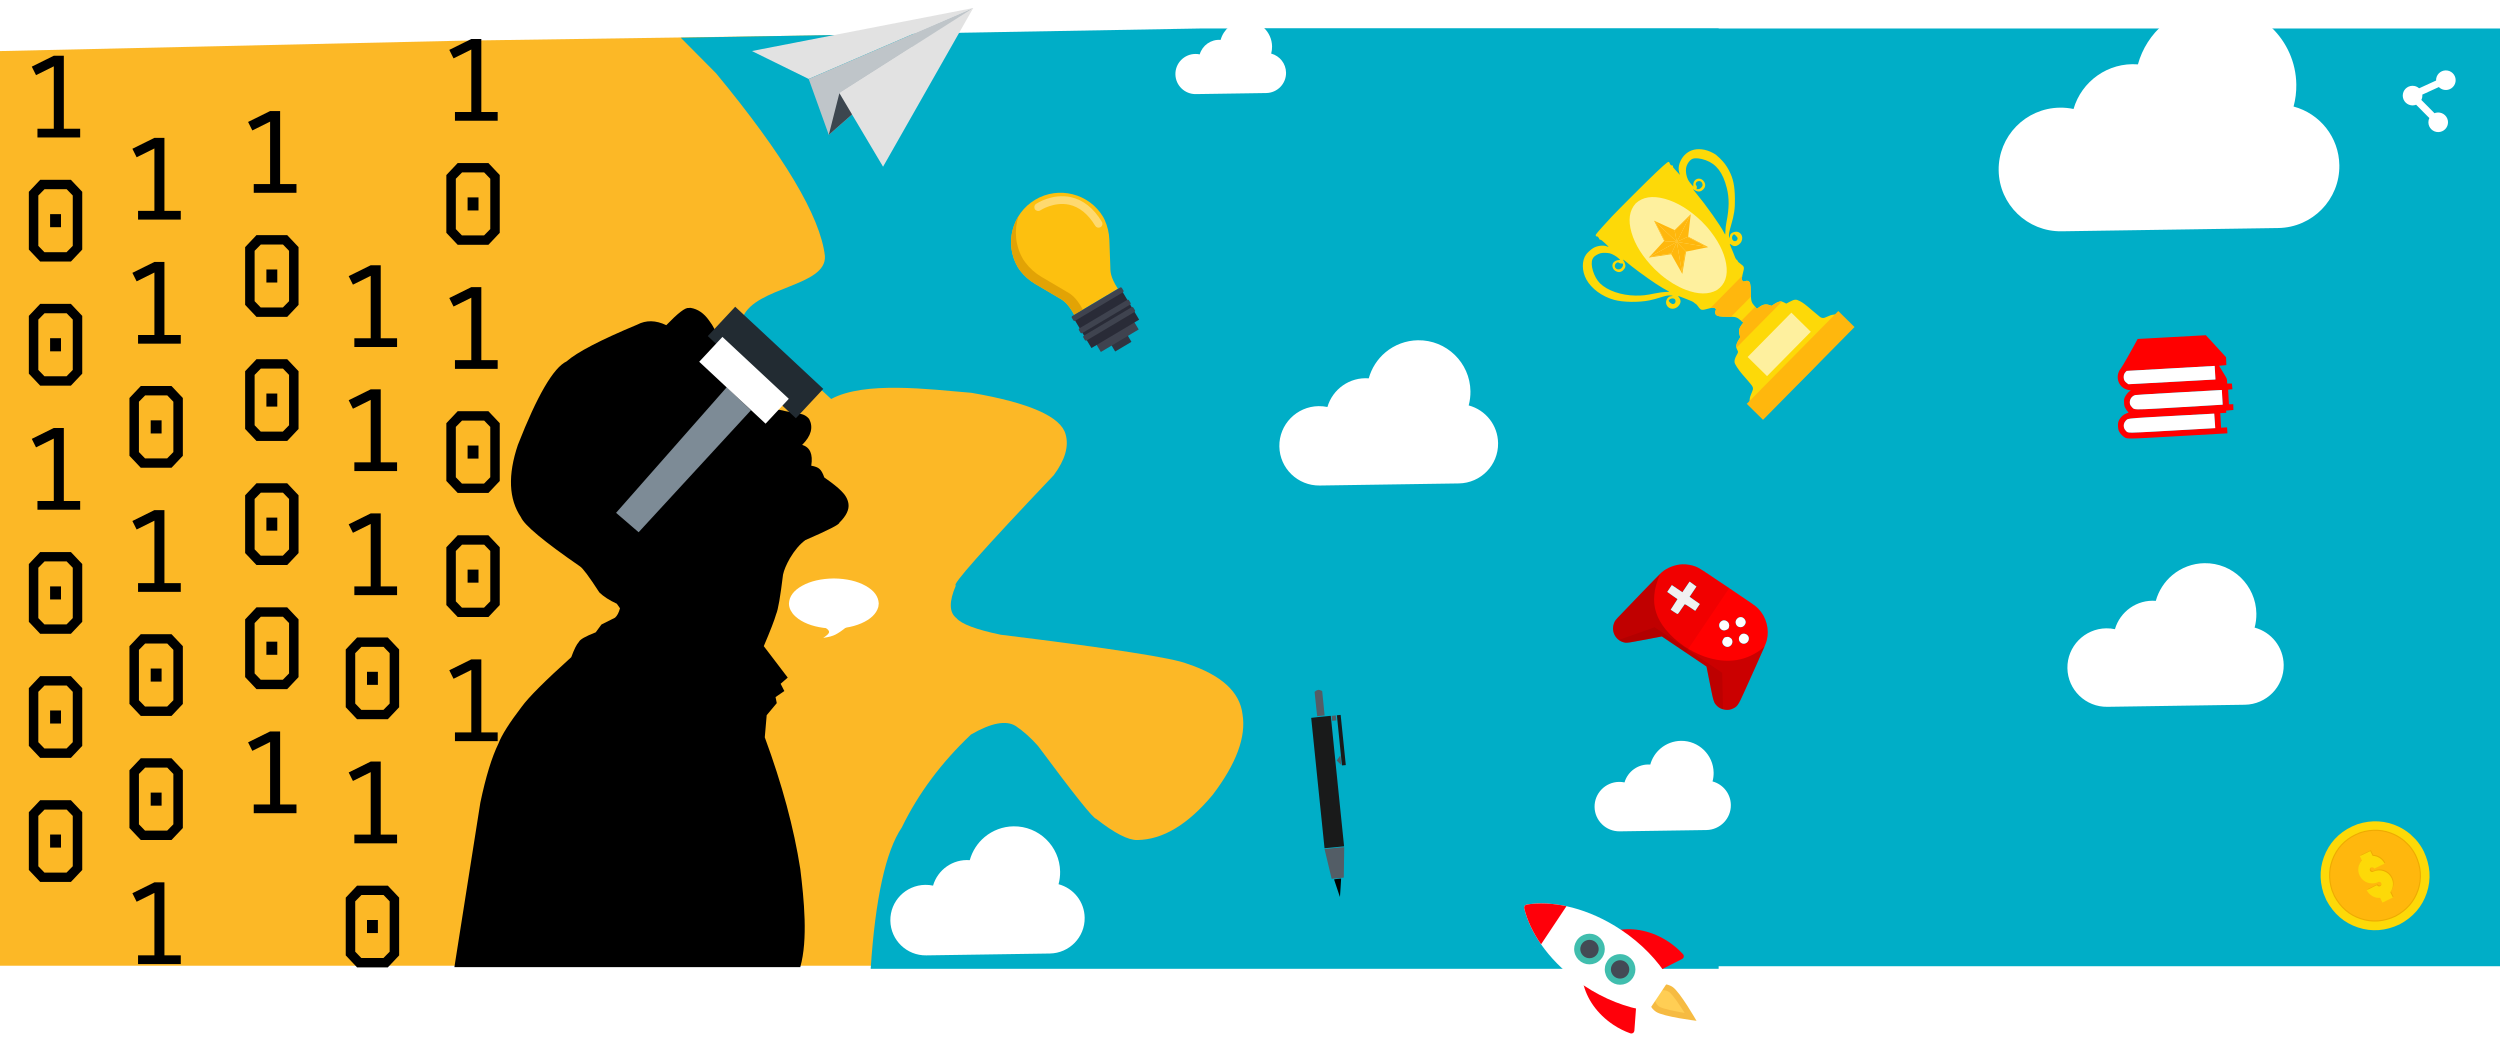 <svg width="1491" height="621" viewBox="0 0 1491 621" fill="none" xmlns="http://www.w3.org/2000/svg">
<path d="M275.879 24.248L0 30.462V575.95L755.524 575.951L755.389 17.15L275.879 24.248Z" fill="#FCB826"/>
<path d="M406 22.493L427.062 43.709C467.604 92.763 489.243 129.08 491.977 152.658C493.146 170.9 450.721 170.853 443.064 189.067L495.706 237.956C515.732 227.184 553.793 232.154 579.36 234.271C613.972 240.228 632.692 248.475 635.522 259.01C637.572 266.151 635.229 274.266 628.493 283.355C586.543 327.504 567.074 349.442 570.085 349.168C565.921 358.798 566.04 365.301 570.444 368.675C573.417 372.198 582.197 375.488 596.784 378.545C662.79 386.689 699.909 392.473 708.14 395.896C728.444 402.632 739.407 412.641 741.028 425.925C743.291 439.395 737.379 455.414 723.292 473.982C708.495 491.779 693.506 500.783 678.324 500.995C672.909 501.144 664.735 496.938 653.801 488.376C652.049 488.226 640.48 473.736 619.092 444.908C614.971 440.21 610.568 436.26 605.885 433.059C600.134 429.391 591.206 431.062 579.099 438.071C561.424 454.783 547.664 473.267 537.821 493.523C528.236 507.718 522.051 535.806 519.268 577.787L1025 577.787V16.995H715.5L406 22.493Z" fill="#00AEC7"/>
<path d="M754 16.995H1491V576.258H754V16.995Z" fill="#00AEC7"/>
<path d="M411.791 183.599L410.737 183.681C408.757 183.316 404.303 186.735 397.375 193.937C391.113 190.931 385.343 190.821 380.064 193.609C358.171 202.736 344.12 210.045 337.91 215.536C330.097 219.248 320.418 235.838 308.875 265.306C302.796 283.306 303.408 297.703 310.711 308.495C312.654 313.166 324.361 322.916 345.834 337.744C347.477 338.698 351.343 343.883 357.431 353.299C359.884 355.725 363.366 357.983 367.874 360.071L369.763 362.777C369.071 365.4 368.085 367.27 366.807 368.386L358.712 372.454L355.287 377.117C349.213 379.485 345.87 381.387 345.259 382.824C343.911 384.247 342.393 387.287 340.703 391.941C325.084 406.017 315.241 415.86 311.174 421.47C303.833 431.07 299.204 438.391 297.287 443.432C293.304 451.563 289.697 463.333 286.467 478.742L271 576.787H477.285C481.927 560.301 479.523 536.552 477.285 518.232C473.496 493.898 466.44 467.734 456.116 439.74L457.254 426.534L463.266 419.341L462.536 415.736L467.785 412.138L465.57 407.8L469.795 404.111L455.517 385.365C459.463 376.102 461.932 369.708 462.924 366.182C464.029 363.76 465.388 355.937 467 342.712C467.569 340.027 468.938 336.765 471.107 332.928C473.945 328.145 477.015 324.539 480.318 322.11C494.001 316.181 500.75 312.732 500.565 311.764C504.716 307.695 506.534 303.926 506.018 300.456C505.632 297.725 504.196 295.166 501.71 292.78C499.734 290.743 496.369 288.073 491.616 284.771C490.724 282.189 489.749 280.475 488.692 279.628C487.799 278.785 486.18 278.156 483.835 277.739C484.928 270.883 483.118 266.745 478.403 265.326C483.801 259.989 485.185 254.827 482.555 249.841C481.338 248.408 479.902 247.466 478.249 247.013C463.744 244.638 455.768 242.333 454.322 240.098C453.174 239.016 452.381 237.899 451.941 236.747C451.471 232.451 450.711 230.039 449.659 229.51L427.906 211.157C429.622 204.468 427.962 197.817 422.926 191.204C419.873 186.818 416.162 184.283 411.791 183.599Z" fill="black"/>
<path d="M422.125 200.445L438.47 182.933L491.007 231.928L474.663 249.441L422.125 200.445Z" fill="#222B32"/>
<path d="M447.842 244.702L440.651 237.8L433.459 230.898C411.447 255.883 389.436 280.867 367.424 305.852C371.907 309.712 376.389 313.572 380.872 317.432L447.842 244.702Z" fill="#7D8B96"/>
<path d="M417 215.764L423.924 208.345L430.848 200.927C444.046 213.234 457.243 225.542 470.441 237.85C465.825 242.796 461.209 247.742 456.594 252.688C443.396 240.38 430.198 228.072 417 215.764Z" fill="white"/>
<path d="M661.143 203.011L665.995 200.122L670.848 197.233C672.164 199.443 673.481 201.653 674.797 203.863C671.562 205.788 668.327 207.714 665.092 209.64C663.775 207.431 662.459 205.221 661.143 203.011Z" fill="#313440"/>
<path d="M651.801 201.95L663.081 195.235L674.361 188.52C675.944 191.178 677.528 193.835 679.111 196.493C671.591 200.97 664.071 205.446 656.551 209.923C654.968 207.265 653.384 204.608 651.801 201.95Z" fill="#3F434F"/>
<path d="M640.109 189.411L654.334 180.943L668.559 172.475C672.167 178.531 675.775 184.588 679.383 190.644C669.9 196.289 660.416 201.935 650.933 207.58C647.325 201.524 643.717 195.467 640.109 189.411Z" fill="#292B37"/>
<path d="M617.404 119.107C603.438 127.42 598.809 145.572 607.16 159.592C607.462 160.099 607.895 160.69 608.328 161.281C610.778 164.51 613.86 167.241 617.343 169.289C621.106 171.534 626.76 174.917 631.313 177.54C633.412 178.756 636.517 180.1 640.661 187.735L653.672 179.991L666.712 172.227C661.954 164.918 662.269 161.578 662.199 159.155C662.062 153.903 661.798 147.352 661.616 142.975C661.457 138.908 660.523 134.898 658.85 131.206C658.536 130.545 658.223 129.883 657.921 129.376C649.569 115.356 631.369 110.794 617.404 119.107Z" fill="#FDC00F"/>
<path d="M645.84 184.692L640.678 187.765C636.516 180.1 633.429 178.786 631.33 177.57C626.776 174.947 621.141 171.594 617.378 169.349C613.876 167.271 610.794 164.54 608.345 161.31C607.912 160.719 607.479 160.128 607.177 159.621C601.331 149.807 601.847 137.984 607.44 128.916C604.72 137.243 605.445 146.671 610.279 154.785C610.598 155.322 611.049 155.943 611.547 156.575C614.121 160.014 617.417 162.901 621.115 165.104C625.121 167.487 631.131 171.062 635.947 173.852C638.129 175.139 641.459 176.592 645.84 184.692Z" fill="#E2A305"/>
<path d="M670.008 173.215C670.239 173.603 670.118 174.078 669.73 174.309L641.202 191.292C640.814 191.523 640.338 191.402 640.107 191.014L639.236 189.553C639.005 189.165 639.126 188.689 639.514 188.458L668.012 171.494C668.4 171.262 668.876 171.383 669.107 171.771L669.978 173.233L670.008 173.215Z" fill="#3F434F"/>
<path d="M674.254 180.576C674.485 180.964 674.364 181.44 673.976 181.67L645.448 198.653C645.06 198.884 644.584 198.763 644.353 198.376L643.482 196.914C643.251 196.526 643.372 196.05 643.76 195.819L672.258 178.855C672.646 178.623 673.122 178.744 673.353 179.132L674.224 180.594L674.254 180.576Z" fill="#3F434F"/>
<path d="M676.871 184.961C677.102 185.349 676.981 185.825 676.593 186.056L648.065 203.039C647.677 203.269 647.201 203.148 646.97 202.761L646.099 201.299C645.868 200.911 645.989 200.436 646.377 200.205L674.876 183.24C675.263 183.009 675.74 183.13 675.971 183.517L676.841 184.979L676.871 184.961Z" fill="#3F434F"/>
<path d="M638.694 117.588C627.629 115.164 618.257 121.349 617.887 121.609C616.819 122.327 616.552 123.778 617.251 124.817C617.968 125.885 619.421 126.152 620.46 125.453C620.549 125.399 628.554 120.109 637.702 122.098C643.75 123.428 648.936 127.655 653.207 134.689C653.793 135.673 654.989 136.053 656.033 135.633C656.17 135.592 656.289 135.521 656.379 135.468C657.483 134.81 657.815 133.4 657.158 132.297C652.211 124.129 645.992 119.184 638.694 117.588Z" fill="#FED96F"/>
<path d="M1387.46 536.895L1385.75 532.824C1383.01 524.26 1383.49 516.068 1387.19 508.248C1390.93 500.409 1397.19 494.848 1405.96 491.564C1414.52 488.828 1422.72 489.31 1430.54 493.008C1433.06 494.21 1435.39 495.724 1437.55 497.55L1440.59 500.505C1442.52 502.625 1444.16 505.022 1445.51 507.697C1449.44 516.021 1450.05 524.285 1447.34 532.49C1444.62 540.694 1439.21 546.968 1431.09 551.311C1422.76 555.239 1414.5 555.847 1406.29 553.135C1398.08 550.423 1391.81 545.01 1387.46 536.895Z" fill="#FDD908"/>
<path d="M1391.97 534.536L1390.52 531.103C1388.21 523.879 1388.62 516.969 1391.74 510.372C1394.9 503.761 1400.18 499.07 1407.57 496.301C1414.8 493.993 1421.71 494.399 1428.31 497.518C1430.43 498.533 1432.4 499.81 1434.22 501.349L1436.79 503.841C1438.41 505.63 1439.79 507.652 1440.94 509.908C1444.25 516.93 1444.76 523.9 1442.48 530.821C1440.19 537.741 1435.62 543.033 1428.77 546.697C1421.75 550.01 1414.77 550.523 1407.85 548.235C1400.93 545.947 1395.64 541.381 1391.97 534.536Z" fill="#EEAA01"/>
<path d="M1392.56 534.226L1391.15 530.876C1388.9 523.829 1389.3 517.088 1392.34 510.653C1395.42 504.203 1400.57 499.627 1407.78 496.924C1414.83 494.673 1421.57 495.069 1428.01 498.113C1430.08 499.102 1432 500.348 1433.78 501.85L1436.29 504.282C1437.87 506.026 1439.22 507.998 1440.33 510.199C1443.57 517.049 1444.07 523.85 1441.83 530.601C1439.6 537.352 1435.15 542.515 1428.46 546.089C1421.61 549.321 1414.81 549.821 1408.06 547.59C1401.3 545.358 1396.14 540.903 1392.56 534.226Z" fill="#FFB70D"/>
<path d="M1407.79 510.047L1409 512.524C1407.89 513.763 1407.21 515.208 1406.94 516.86C1406.68 518.512 1406.93 520.127 1407.7 521.704C1408.19 522.715 1408.86 523.58 1409.69 524.3C1410.52 524.996 1411.43 525.514 1412.42 525.856C1413.41 526.198 1414.45 526.344 1415.56 526.295C1416.64 526.258 1417.68 525.993 1418.69 525.502L1418.92 525.394C1419.24 525.299 1419.55 525.315 1419.85 525.441C1420.16 525.567 1420.39 525.79 1420.55 526.11C1420.71 526.456 1420.73 526.811 1420.61 527.178C1420.48 527.544 1420.25 527.811 1419.9 527.979C1419.55 528.147 1419.2 528.167 1418.83 528.041C1418.47 527.914 1418.2 527.678 1418.03 527.333L1411.89 530.319C1412.27 531.107 1412.76 531.799 1413.36 532.394C1413.92 532.976 1414.55 533.474 1415.27 533.886C1415.96 534.286 1416.69 534.582 1417.49 534.774C1418.27 534.942 1419.07 534.994 1419.9 534.929L1421.26 537.739L1427.48 534.718L1425.95 531.575C1426.82 530.359 1427.33 528.998 1427.48 527.492C1427.65 526.01 1427.38 524.555 1426.69 523.125C1426.19 522.114 1425.53 521.249 1424.69 520.529C1423.86 519.833 1422.96 519.315 1421.97 518.973C1420.98 518.631 1419.93 518.485 1418.83 518.534C1417.75 518.571 1416.7 518.836 1415.69 519.328L1415.47 519.435C1415.15 519.53 1414.83 519.502 1414.51 519.352C1414.21 519.225 1413.98 519.014 1413.84 518.719C1413.67 518.374 1413.64 518.006 1413.76 517.615C1413.89 517.248 1414.12 516.981 1414.47 516.813C1414.81 516.645 1415.17 516.637 1415.55 516.788C1415.92 516.915 1416.19 517.151 1416.35 517.496L1422.49 514.51C1421.8 513.081 1420.81 511.961 1419.53 511.15C1418.25 510.339 1416.87 509.901 1415.37 509.836L1414 507.026L1407.79 510.047Z" fill="#EEAA01"/>
<path d="M1407.42 510.611L1408.62 513.088C1407.52 514.326 1406.83 515.771 1406.57 517.423C1406.31 519.075 1406.56 520.69 1407.33 522.267C1407.82 523.278 1408.48 524.143 1409.32 524.864C1410.15 525.559 1411.06 526.078 1412.05 526.42C1413.04 526.761 1414.08 526.908 1415.19 526.858C1416.27 526.821 1417.31 526.557 1418.32 526.065L1418.55 525.957C1418.87 525.863 1419.18 525.878 1419.48 526.004C1419.79 526.13 1420.02 526.353 1420.17 526.674C1420.34 527.019 1420.36 527.375 1420.24 527.741C1420.11 528.107 1419.87 528.375 1419.53 528.542C1419.18 528.71 1418.83 528.731 1418.46 528.604C1418.09 528.478 1417.83 528.242 1417.66 527.897L1411.52 530.882C1411.9 531.671 1412.39 532.363 1412.99 532.957C1413.54 533.54 1414.18 534.037 1414.9 534.449C1415.58 534.849 1416.32 535.145 1417.12 535.338C1417.9 535.506 1418.7 535.557 1419.53 535.493L1420.89 538.303L1427.11 535.282L1425.58 532.139C1426.45 530.922 1426.96 529.561 1427.11 528.055C1427.28 526.573 1427.01 525.118 1426.31 523.688C1425.82 522.678 1425.16 521.813 1424.32 521.092C1423.49 520.397 1422.58 519.878 1421.6 519.537C1420.61 519.195 1419.56 519.048 1418.45 519.097C1417.38 519.135 1416.33 519.399 1415.32 519.891L1415.1 519.999C1414.78 520.093 1414.46 520.065 1414.14 519.915C1413.84 519.789 1413.61 519.578 1413.47 519.282C1413.3 518.937 1413.27 518.569 1413.39 518.178C1413.51 517.811 1413.75 517.544 1414.1 517.376C1414.44 517.209 1414.8 517.2 1415.18 517.352C1415.55 517.478 1415.81 517.714 1415.98 518.059L1422.12 515.074C1421.43 513.644 1420.44 512.524 1419.16 511.713C1417.88 510.902 1416.49 510.464 1415 510.399L1413.63 507.589L1407.42 510.611Z" fill="#FDD908"/>
<path d="M961.465 128.968C957.495 133.156 952.027 139.323 951.755 139.926C951.515 140.464 952.009 141.306 952.347 140.962C952.573 140.733 953.638 141.814 953.789 142.447C953.873 142.853 954.004 142.949 954.459 142.979C954.931 142.992 955.471 143.427 957.255 145.088C958.466 146.217 959.432 147.202 959.384 147.251C959.335 147.3 958.814 147.141 958.243 146.901C956.205 146.055 952.404 146.569 950.137 147.983C948.858 148.756 946.775 150.64 946.002 151.718C943.28 155.427 943.341 161.652 946.141 166.736C949.139 172.175 955.464 176.827 962.633 178.825C967.895 180.298 977.31 180.442 983.723 179.146C985.899 178.708 987.165 178.341 992.957 176.593C993.784 176.344 995.1 176.155 995.881 176.182C997.474 176.236 998.209 176.605 996.794 176.631C994.551 176.712 992.962 179.503 993.904 181.755C995.194 184.802 999.293 184.968 1001.4 182.043C1002.59 180.409 1002.57 178.93 1001.34 177.33C1000.74 176.554 1000.69 176.376 1001.05 176.536C1001.31 176.631 1003.3 177.398 1005.5 178.243C1008.36 179.312 1009.73 179.952 1010.27 180.452C1010.69 180.839 1011.2 181.21 1011.43 181.305C1011.64 181.385 1012.16 181.934 1012.59 182.548C1013.95 184.505 1014.45 184.86 1015.65 184.786C1016.25 184.733 1017.19 184.532 1017.76 184.349C1018.33 184.166 1019.43 183.865 1020.23 183.713C1022.43 183.243 1023.92 183.963 1023.2 185.155C1022.73 185.955 1022.82 187.173 1023.41 187.754C1024.29 188.625 1025.84 188.891 1030.34 188.907C1035.3 188.921 1035.76 189.047 1038.18 191.111L1039.7 192.417L1038.91 193.414C1037.17 195.669 1036.75 197.508 1037.48 199.681C1037.88 200.881 1037.88 201.206 1037.54 201.745C1035.35 205.044 1035.02 206.688 1036.09 208.679C1036.77 209.926 1036.75 209.942 1035.71 211.819C1034.75 213.484 1034.32 215.031 1034.5 216.118C1034.71 217.32 1036.8 220.539 1039.04 223.14C1040.11 224.384 1041.93 226.468 1043.04 227.76C1045.83 230.991 1045.95 231.429 1044.78 234.054C1043.22 237.462 1043.08 239.446 1044.15 241.99C1045.67 245.522 1048.08 245.895 1053.01 243.325C1057.17 241.166 1061.65 237.965 1068.21 232.392C1071.64 229.474 1073.66 227.591 1078.82 222.353C1085.26 215.855 1087.94 212.812 1092.55 206.863C1097.3 200.703 1100.48 194.894 1100.57 192.211C1100.64 190.439 1099.62 189.114 1097.46 188.235C1094.86 187.165 1092.7 187.391 1089.3 189.04C1087.63 189.848 1086.85 189.854 1085.58 189.116C1085.28 188.923 1083.24 187.231 1081.06 185.345C1076.63 181.524 1075.39 180.59 1073.38 179.548C1071.1 178.362 1070.28 178.432 1067.11 180.113L1065.33 181.068L1064.09 180.427C1063.42 180.058 1062.52 179.756 1062.13 179.758C1061.15 179.733 1059.55 180.41 1057.93 181.495L1056.64 182.382L1055.04 181.873C1052.99 181.237 1051.35 181.59 1049.23 183.117L1047.82 184.15L1046.57 182.697C1044.48 180.307 1044.28 179.593 1044.19 174.408C1044.11 169.322 1043.79 168.008 1042.47 167.546C1042.09 167.402 1041.39 167.456 1040.79 167.671C1039.98 167.97 1039.71 167.955 1039.35 167.633C1038.66 166.955 1038.68 165.882 1039.47 162.886C1040.44 159.287 1040.37 159.06 1038.12 157.386C1036.88 156.485 1036.47 156.081 1036.45 155.773C1036.41 155.545 1036.14 155.206 1035.81 154.981C1035.22 154.595 1034.87 153.866 1033.22 149.489C1032.85 148.581 1032.36 147.35 1032.09 146.766C1031.83 146.183 1031.61 145.616 1031.64 145.518C1031.66 145.404 1032.08 145.629 1032.59 145.999C1034.03 147.094 1035.48 147.035 1037.04 145.87C1039.88 143.786 1039.7 139.577 1036.76 138.428C1035.36 137.885 1033.43 138.305 1032.35 139.402C1031.96 139.795 1031.87 140.056 1031.52 141.521L1031.36 142.107L1031.22 141.263C1030.97 139.851 1031.19 138.581 1032.39 134.444C1034.33 127.864 1034.79 124.48 1034.7 118.288C1034.58 110.715 1033.67 106.431 1031.22 101.751C1029.59 98.691 1028.27 96.912 1025.8 94.475C1023.8 92.539 1023.23 92.105 1021.58 91.222C1017.26 88.897 1012.64 88.344 1008.95 89.687C1005.68 90.881 1003.06 93.629 1001.77 97.198C1001.04 99.251 1000.96 101.072 1001.49 102.922L1001.91 104.3L999.791 102.023C998.186 100.312 997.693 99.665 997.773 99.388C997.916 98.916 997.572 98.577 997.004 98.63C996.532 98.682 996.04 98.1 995.675 97.063C995.26 95.879 994.597 96.355 987.603 102.922C983.178 107.082 965.903 124.303 961.465 128.968ZM952.247 152.031C952.895 151.637 953.949 151.191 954.565 151.023C955.847 150.673 958.628 150.735 960.192 151.114C961.674 151.509 964.188 152.954 965.334 154.084L966.301 155.036L965.228 155.109C964.009 155.198 962.649 155.923 962.102 156.772C961.137 158.307 961.755 160.53 963.388 161.558C965.135 162.634 966.744 162.477 968.132 161.069C969.488 159.694 969.739 158.392 968.946 156.707C968.633 156.011 968.27 155.363 968.139 155.234C968.008 155.105 967.959 154.927 968.039 154.845C968.104 154.779 968.954 155.391 969.919 156.213C971.62 157.664 974.498 159.919 977.113 161.85C986.151 168.466 990.105 171.071 995.474 173.91C995.67 174.006 994.76 174.11 993.459 174.119C992.013 174.146 989.462 174.472 986.897 175.011C981.702 176.088 979.444 176.348 975.378 176.28C966.923 176.177 958.659 173.327 954.254 168.986C950.521 165.306 948.19 157.619 949.842 154.405C950.419 153.296 950.871 152.87 952.247 152.031ZM1009.35 94.755C1010.99 94.077 1014.05 94.38 1017.27 95.528C1023.68 97.839 1027.55 102.947 1029.86 112.13C1031.4 118.296 1031.33 124.164 1029.6 132.855C1029.29 134.418 1029.04 136.662 1029.04 137.849C1029.01 139.051 1028.94 139.946 1028.82 139.833C1028.72 139.736 1028.36 139.121 1028.05 138.457C1026.07 134.473 1017.46 122.344 1011.67 115.348C1011.18 114.766 1010.54 113.942 1010.23 113.537L1009.67 112.794L1010.77 113.453C1012.81 114.625 1014.3 114.484 1015.82 112.946C1017.27 111.472 1017.37 109.7 1016.08 108.035C1013.88 105.19 1009.86 106.617 1009.88 110.225L1009.89 111.265L1008.59 109.795C1007.87 108.987 1007.05 107.823 1006.76 107.24C1005.72 105.118 1005.26 102.44 1005.57 100.324C1005.94 97.981 1007.63 95.483 1009.35 94.755ZM964.329 156.643C964.603 156.365 965.498 156.505 965.875 156.876C966.104 157.102 966.56 157.196 967.015 157.128C967.486 157.043 967.811 157.138 967.911 157.365C968.191 157.964 967.826 159.089 967.099 159.858C965.857 161.183 963.659 160.793 963.127 159.203C962.895 158.457 963.309 157.251 963.908 156.938C964.07 156.84 964.248 156.725 964.329 156.643ZM1013.48 107.989C1014.37 108.031 1014.96 108.547 1015.29 109.552C1015.59 110.493 1015.42 111.063 1014.51 111.979C1013.93 112.569 1013.57 112.734 1012.81 112.788L1011.82 112.844L1011.98 111.965C1012.05 111.428 1011.97 110.957 1011.74 110.732C1010.66 109.666 1011.77 107.887 1013.48 107.989ZM997.536 177.975C998.707 178.032 999.296 178.58 999.287 179.637C999.311 180.66 998.617 181.396 997.673 181.338C996.86 181.311 995.11 179.845 995.236 179.259C995.345 178.624 996.543 177.933 997.536 177.975ZM1034.09 139.763C1034.32 139.664 1034.66 139.906 1035.37 140.664C1036.17 141.487 1036.35 141.828 1036.29 142.348C1036.11 144.202 1033.67 144.382 1033.09 142.582C1032.74 141.496 1033.2 140.176 1034.09 139.763Z" fill="#FDD908"/>
<path d="M1038.47 191.358L1039.7 192.417L1038.91 193.414C1037.17 195.669 1036.75 197.508 1037.48 199.681C1037.88 200.881 1037.88 201.206 1037.54 201.745C1035.83 204.327 1035.25 205.895 1035.6 207.41C1044.65 198.232 1053.7 189.055 1062.75 179.877C1062.5 179.801 1062.28 179.757 1062.13 179.759C1061.16 179.733 1059.55 180.41 1057.93 181.495L1056.64 182.382L1055.04 181.873C1052.99 181.237 1051.35 181.59 1049.23 183.117L1047.82 184.151L1046.78 182.933L1038.47 191.358Z" fill="#FFB70D"/>
<path d="M1020.05 183.746H1020.05C1020.11 183.736 1020.17 183.724 1020.23 183.713C1022.43 183.243 1023.92 183.963 1023.2 185.155C1022.73 185.955 1022.82 187.173 1023.41 187.754C1024.29 188.625 1025.84 188.891 1030.34 188.908C1031.14 188.91 1031.82 188.915 1032.41 188.93C1036.36 184.924 1040.31 180.919 1044.26 176.913C1044.23 176.208 1044.21 175.388 1044.19 174.409C1044.11 169.322 1043.79 168.008 1042.47 167.546C1042.09 167.402 1041.39 167.456 1040.79 167.671C1039.98 167.97 1039.71 167.955 1039.35 167.633C1038.79 167.087 1038.7 166.287 1039.1 164.434L1032.09 171.541L1020.06 183.744L1020.05 183.746Z" fill="#FFB70D"/>
<path d="M1042.29 212.907L1068.37 186.465L1079.95 197.871L1053.87 224.314L1042.29 212.907Z" fill="white" fill-opacity="0.608"/>
<path d="M1014.89 132.052L1018.2 135.569C1024.51 143.009 1028.28 150.268 1029.48 157.346C1030.67 164.441 1028.86 169.639 1024.05 172.941C1019.12 175.749 1012.85 175.699 1005.23 172.789C1002.78 171.842 1000.3 170.612 997.793 169.098L994.066 166.627C991.585 164.842 989.173 162.799 986.831 160.499C979.756 153.325 975.155 146.052 973.028 138.681C970.902 131.309 971.736 125.52 975.528 121.312C979.683 117.461 985.463 116.546 992.866 118.566C1000.27 120.586 1007.61 125.082 1014.89 132.052Z" fill="white" fill-opacity="0.608"/>
<path d="M1006.82 141.161L1018.78 147.389L1005.56 150.06L1003.33 163.36L996.704 151.614L983.361 153.606L992.489 143.676L986.47 131.607L998.739 137.216L1008.36 127.765L1006.82 141.161ZM1017.61 147.163L1006.37 141.313L1000.08 144.252L1000.08 144.257L1000.08 144.258V144.258L1017.54 147.176L1017.61 147.162L1017.61 147.163ZM1000.09 144.311L1003.08 162.126L1005.16 149.681L1000.09 144.311L1000.09 144.311ZM984.355 152.924L984.271 153.014L996.829 151.139L996.849 151.173L1000.06 144.278L1000.04 144.265L984.355 152.923L984.355 152.924ZM998.781 137.551L1000.06 144.228L1000.06 144.224L1000.03 144.223L987.22 132.318L987.197 132.307L992.862 143.668L992.938 143.859L1000.03 144.223L1000.05 144.243L1000.07 144.254L1000.07 144.237L1000.06 144.23L1007.79 128.817L1007.8 128.691L998.78 137.551H998.781ZM1000.06 144.233L1000.06 144.228L1000.06 144.23L1000.06 144.233Z" fill="#FFB70D"/>
<path d="M1000.06 144.232C1000.05 144.239 1000.05 144.248 1000.05 144.256L1000.05 144.263L1000.05 144.263C1000.05 144.274 1000.06 144.283 1000.08 144.285L1017.54 147.203H1017.55L1017.62 147.19C1017.62 147.189 1017.63 147.186 1017.63 147.182C1017.64 147.179 1017.64 147.175 1017.64 147.17C1017.64 147.161 1017.64 147.15 1017.63 147.143L1017.63 147.143L1017.63 147.138L1006.39 141.289L1006.36 141.288L1000.07 144.227C1000.06 144.228 1000.06 144.23 1000.06 144.232Z" fill="#FFB70D"/>
<path d="M1000.07 144.291C1000.06 144.298 1000.06 144.306 1000.06 144.315L1003.05 162.13C1003.05 162.143 1003.07 162.153 1003.08 162.153C1003.09 162.153 1003.09 162.15 1003.1 162.145C1003.1 162.141 1003.11 162.136 1003.11 162.13L1005.19 149.686L1005.18 149.662L1000.11 144.292C1000.1 144.283 1000.08 144.28 1000.07 144.286C1000.07 144.287 1000.07 144.289 1000.07 144.291Z" fill="#FFB70D"/>
<path d="M984.337 152.905L984.337 152.906L984.253 152.996C984.246 153.004 984.244 153.017 984.249 153.027C984.255 153.038 984.266 153.043 984.278 153.042L996.817 151.17L996.827 151.187C996.832 151.196 996.842 151.202 996.852 151.201C996.859 151.201 996.866 151.198 996.871 151.193C996.872 151.19 996.875 151.188 996.876 151.185L1000.08 144.289L1000.08 144.259L1000.07 144.246C1000.06 144.237 1000.04 144.235 1000.03 144.24L984.344 152.9L984.337 152.905L984.337 152.905Z" fill="#FFB70D"/>
<path d="M987.182 132.288C987.174 132.296 987.172 132.309 987.177 132.319L992.841 143.679L992.917 143.87L992.941 143.887L1000.03 144.25C1000.04 144.25 1000.05 144.248 1000.06 144.242C1000.06 144.239 1000.06 144.237 1000.06 144.234C1000.07 144.223 1000.06 144.211 1000.06 144.203L1000.06 144.203L1000.05 144.202L987.243 132.297L987.236 132.292L987.213 132.282C987.202 132.277 987.19 132.28 987.182 132.288Z" fill="#FFB70D"/>
<path d="M998.76 137.532C998.754 137.538 998.751 137.547 998.752 137.556C998.753 137.559 998.754 137.562 998.756 137.565L998.755 137.566L1000.03 144.196C1000.02 144.197 1000.02 144.2 1000.01 144.204C1000.01 144.206 1000.01 144.209 1000.01 144.212C1000 144.223 1000 144.235 1000.01 144.243L1000.03 144.263L1000.03 144.264L1000.05 144.274C1000.05 144.28 1000.06 144.283 1000.07 144.281C1000.08 144.28 1000.08 144.277 1000.09 144.273C1000.09 144.271 1000.09 144.269 1000.09 144.266L1000.1 144.249C1000.1 144.241 1000.1 144.233 1000.1 144.225L1000.1 144.227L1007.81 128.829L1007.81 128.82L1007.83 128.694C1007.83 128.683 1007.82 128.671 1007.81 128.666C1007.8 128.661 1007.79 128.663 1007.78 128.671L998.76 137.531C998.76 137.532 998.76 137.532 998.76 137.532Z" fill="#FFB70D"/>
<path d="M1041.77 240.839L1069.06 213.169L1096.35 185.499C1099.58 188.682 1102.81 191.866 1106.04 195.05C1087.85 213.496 1069.65 231.943 1051.46 250.39C1048.23 247.206 1045 244.022 1041.77 240.839Z" fill="#FFB70D" fill-opacity="0.996"/>
<path d="M396.328 87.973C396.328 87.973 395.914 88.208 395.146 88.612L396.328 87.973Z" fill="black"/>
<path d="M631.321 527.347C631.978 524.901 632.291 522.377 632.253 519.82C632.024 504.704 619.536 492.592 604.414 492.822C598.124 492.916 592.012 495.192 587.204 499.231C582.929 502.823 579.837 507.663 578.374 513.006C568.241 512.213 559.19 518.771 556.473 528.182C554.936 527.856 553.368 527.704 551.79 527.728C540.153 527.904 530.827 537.443 531.002 549.076C531.179 560.711 540.789 569.964 552.426 569.787L626.109 568.675C637.747 568.499 647.072 558.959 646.896 547.326C646.752 537.807 640.327 529.769 631.321 527.347Z" fill="white"/>
<path d="M1367.89 63.536C1369.04 59.248 1369.59 54.822 1369.52 50.339C1369.12 23.839 1347.23 2.603 1320.71 3.005C1309.68 3.17 1298.97 7.161 1290.54 14.242C1283.04 20.539 1277.62 29.026 1275.06 38.394C1257.29 37.004 1241.42 48.501 1236.66 65.001C1233.97 64.429 1231.22 64.162 1228.45 64.206C1208.05 64.514 1191.7 81.237 1192 101.633C1192.31 122.032 1209.16 138.254 1229.57 137.945L1358.75 135.995C1379.15 135.686 1395.5 118.961 1395.19 98.564C1394.94 81.876 1383.68 67.782 1367.89 63.536Z" fill="white"/>
<path d="M875.927 241.793C876.666 239.039 877.018 236.198 876.975 233.32C876.717 216.305 862.661 202.671 845.639 202.929C838.558 203.035 831.678 205.598 826.266 210.144C821.453 214.187 817.973 219.636 816.327 225.65C804.921 224.758 794.732 232.139 791.674 242.733C789.944 242.366 788.178 242.194 786.402 242.222C773.303 242.42 762.805 253.157 763.003 266.252C763.201 279.349 774.019 289.764 787.118 289.566L870.059 288.314C883.16 288.116 893.656 277.377 893.458 264.282C893.296 253.568 886.064 244.519 875.927 241.793Z" fill="white"/>
<g filter="url(#filter0_d_215_200)">
<path d="M987.295 590.715L987.295 590.715C993.818 595.362 999.898 599.423 1005.54 602.898C1003.66 601.519 1001.72 600.161 999.709 598.823C997.698 597.485 995.618 596.167 993.469 594.87L987.295 590.715Z" fill="#ABC1CE"/>
<path d="M1005.56 602.911L1005.58 602.926L1006.03 603.211C1005.97 603.17 1005.9 603.121 1005.81 603.064C1005.67 602.978 1005.59 602.927 1005.56 602.911Z" fill="#ABC1CE"/>
<path d="M1004.31 602.496C1002.48 602.23 1000.14 601.873 997.698 601.437C988.5 599.801 985.595 598.539 984.682 597.929C983.308 597.017 982.254 595.757 981.627 594.285L981.41 593.776L974.197 589.034L980.998 580.262L987.415 584.737L987.983 584.743C989.583 584.751 991.154 585.24 992.53 586.152C993.44 586.762 995.729 588.952 1000.78 596.802C1002.12 598.886 1003.36 600.909 1004.31 602.496Z" fill="#FFCE54"/>
<path d="M971.543 589.472L979.945 594.999C980.681 596.728 981.94 598.298 983.671 599.45C988.092 602.394 1007.8 604.817 1007.8 604.817C1007.8 604.817 997.966 587.578 993.541 584.63C991.814 583.483 989.876 582.925 987.994 582.914L980.618 577.772L971.543 589.472ZM985.902 585.91L986.837 586.559L987.974 586.567C989.216 586.575 990.442 586.958 991.516 587.673C991.869 587.909 993.912 589.507 999.239 597.779C999.745 598.569 1000.24 599.346 1000.7 600.095C999.831 599.953 998.925 599.801 998.004 599.635C988.313 597.912 986.05 596.648 985.696 596.407C984.619 595.693 983.795 594.709 983.312 593.569L982.878 592.551L981.954 591.943L976.854 588.594L981.378 582.757L985.902 585.91Z" fill="#F6BB42"/>
<path d="M986.403 574.106C985.731 573.196 985.029 572.291 984.305 571.397L965.59 553.876C964.641 553.197 963.676 552.531 962.702 551.878C962.134 551.505 961.567 551.132 960.996 550.77C970.333 548.98 981.387 551.207 991.131 557.69C994.375 559.852 997.239 562.326 999.691 565.013C999.708 565.031 999.804 565.138 999.804 565.138C1000.31 565.743 1000.38 566.631 999.921 567.32C999.767 567.547 999.571 567.729 999.351 567.861C999.351 567.861 999.177 567.961 999.098 567.993L986.577 574.345C986.519 574.263 986.461 574.187 986.403 574.106Z" fill="#FF000A"/>
<path d="M940.156 582.042C940.713 582.429 941.276 582.808 941.842 583.187C942.817 583.834 943.803 584.468 944.796 585.079C946.02 588.559 968.189 595.588 968.189 595.588C969.293 595.909 970.395 596.207 971.498 596.479C971.593 596.503 971.688 596.523 971.783 596.547L970.749 610.548C970.749 610.63 970.724 610.832 970.724 610.832C970.687 611.086 970.595 611.334 970.442 611.567C969.983 612.256 969.138 612.529 968.382 612.298C968.382 612.298 968.25 612.253 968.226 612.241C964.801 611.019 961.414 609.334 958.167 607.173C948.42 600.684 942.102 591.347 940.156 582.042Z" fill="#FF000A"/>
<path d="M940.647 583.788C952.861 591.916 965.952 596.918 978.03 598.749C978.704 598.837 979.398 598.556 979.799 597.95L990.964 581.197C991.363 580.591 991.358 579.843 991.015 579.255C984.669 568.819 975.006 558.675 962.793 550.547C943.821 537.914 922.976 532.869 906.584 535.466C906.096 535.542 905.597 535.822 905.3 536.265C905.004 536.713 904.937 537.279 905.056 537.764C908.98 553.883 921.677 571.161 940.647 583.788Z" fill="white"/>
<path d="M951.134 560.571C951.518 562.485 951.131 564.434 950.05 566.057C948.967 567.68 947.317 568.788 945.402 569.172C943.487 569.556 941.537 569.17 939.911 568.09C938.288 567.01 937.178 565.355 936.795 563.446C936.411 561.531 936.797 559.583 937.877 557.954C940.114 554.601 944.662 553.689 948.017 555.922C949.641 557.007 950.75 558.657 951.133 560.566C951.134 560.571 951.134 560.571 951.134 560.571Z" fill="#434A54"/>
<path d="M969.391 572.723C969.776 574.638 969.392 576.586 968.308 578.209C967.227 579.832 965.575 580.941 963.662 581.324C961.747 581.708 959.795 581.322 958.169 580.242C956.545 579.162 955.437 577.512 955.053 575.598C954.669 573.683 955.055 571.735 956.135 570.106C958.372 566.753 962.92 565.841 966.275 568.074C967.902 569.159 969.007 570.809 969.391 572.723H969.392H969.391Z" fill="#434A54"/>
<path d="M936.357 556.94C935.006 558.973 934.523 561.412 935.003 563.805C935.483 566.193 936.868 568.256 938.9 569.611C940.93 570.96 943.37 571.445 945.761 570.966C948.155 570.486 950.217 569.099 951.573 567.071C952.924 565.038 953.404 562.6 952.925 560.212C952.445 557.819 951.062 555.754 949.03 554.4C944.836 551.607 939.151 552.747 936.357 556.94ZM947.003 557.443C948.264 558.285 949.065 559.552 949.342 560.93C949.617 562.303 949.367 563.786 948.528 565.043C946.849 567.563 943.445 568.246 940.924 566.568C939.665 565.732 938.865 564.459 938.589 563.086C938.313 561.708 938.561 560.23 939.4 558.968C941.078 556.448 944.482 555.766 947.003 557.443Z" fill="#40BEAE"/>
<path d="M953.264 575.957C953.744 578.35 955.126 580.409 957.157 581.763C959.188 583.118 961.628 583.598 964.021 583.118C966.413 582.638 968.476 581.256 969.83 579.223C971.182 577.19 971.665 574.757 971.185 572.364C970.705 569.97 969.319 567.906 967.288 566.552C963.093 563.76 957.408 564.899 954.615 569.092C953.263 571.125 952.783 573.563 953.264 575.957ZM965.26 569.595C966.524 570.436 967.323 571.704 967.599 573.083C967.874 574.455 967.628 575.938 966.785 577.196C965.107 579.716 961.702 580.398 959.182 578.72C957.922 577.884 957.122 576.611 956.847 575.238C956.57 573.86 956.818 572.382 957.657 571.12C959.336 568.6 962.74 567.918 965.26 569.595Z" fill="#40BEAE"/>
<path d="M930.235 536.463L915.099 559.19C910.197 552.151 906.78 544.843 905.056 537.764C904.937 537.279 905.004 536.713 905.3 536.265C905.597 535.822 906.096 535.542 906.584 535.466C913.788 534.322 921.85 534.659 930.235 536.463Z" fill="#FF000A"/>
<path d="M910.781 560.95C910.923 560.931 911.094 560.92 911.294 560.917C911.428 560.909 911.725 560.916 912.185 560.937L910.781 560.95Z" fill="#A4AEB5" fill-opacity="0.996"/>
</g>
<path d="M524.083 359.929L523.839 361.957C522.68 366.042 519.29 369.309 513.669 371.758C508.008 374.205 501.343 375.197 493.672 374.735C486.351 374.088 480.496 372.197 476.107 369.06C474.701 368.046 473.542 366.941 472.632 365.745L471.484 363.902C470.853 362.633 470.534 361.309 470.527 359.929C470.719 355.696 473.333 352.175 478.371 349.364C483.408 346.553 489.719 345.094 497.305 344.988C504.891 345.094 511.203 346.553 516.24 349.364C521.278 352.175 523.892 355.696 524.083 359.929Z" fill="white"/>
<path d="M505.808 373.168L505.166 373.683C502.376 375.975 500.053 377.581 498.198 378.501C497.576 378.842 496.56 379.219 495.152 379.632C494.149 379.909 492.757 380.174 490.979 380.429C492.259 379.56 493.134 378.89 493.602 378.42C494.036 377.951 494.259 377.671 494.272 377.581C494.374 377.397 494.437 377.215 494.46 377.034C494.482 376.854 494.464 376.676 494.407 376.5C494.416 376.41 494.26 376.149 493.939 375.717C493.583 375.286 492.866 374.695 491.788 373.942L498.515 373.844L505.808 373.168Z" fill="white"/>
<path d="M1274 203.813C1273.5 204.735 1272.81 205.979 1272.47 206.623C1272.1 207.247 1270.42 210.265 1268.72 213.308C1267.01 216.35 1265.26 219.284 1264.8 219.846C1261.57 223.801 1262.85 229.775 1267.34 231.907C1268.03 232.225 1269.1 232.566 1269.71 232.665L1270.84 232.868L1270.19 233.262C1269.2 233.854 1267.86 235.537 1267.23 236.934C1266.76 238.032 1266.69 238.438 1266.79 240.195C1266.89 241.929 1267 242.369 1267.63 243.539C1268 244.276 1268.59 245.091 1268.89 245.341C1269.2 245.592 1269.46 245.867 1269.46 245.956C1269.47 246.022 1268.9 246.3 1268.2 246.563C1265.93 247.384 1263.81 249.714 1263.29 251.953C1263.02 253.151 1263.15 255.531 1263.56 256.691C1264.01 257.959 1265.23 259.496 1266.54 260.426C1268.7 261.931 1266.69 261.957 1299.22 260.104L1328.43 258.439L1328.33 256.66L1328.23 254.88L1326.45 254.982L1324.67 255.083L1324.42 250.746L1324.18 246.409L1325.96 246.307L1327.74 246.206L1327.7 245.539L1327.66 244.894L1329.84 244.703L1331.99 244.513L1331.96 242.797L1331.93 241.08L1330.64 241.087L1329.34 241.094L1329.1 236.756L1328.85 232.42L1330.14 232.279L1331.42 232.139L1331.26 230.431L1331.09 228.722L1329.71 228.733L1328.3 228.747L1328.22 227.278C1328.15 225.988 1328.02 225.639 1327.06 224.065C1326.47 223.117 1325.41 221.369 1324.72 220.226L1323.44 218.134L1325.61 217.944L1327.79 217.753L1327.72 215.413L1327.63 213.075L1325.51 210.741C1324.35 209.447 1321.63 206.5 1319.49 204.167L1315.59 199.927L1295.25 201.041L1274.89 202.156L1274 203.813ZM1321.02 222.266L1321.24 226.27L1295.34 227.701L1269.44 229.11L1268.53 228.47C1267.23 227.518 1266.68 226.589 1266.62 225.142C1266.55 223.785 1266.91 222.782 1267.8 221.839L1268.39 221.248L1294.58 219.756L1320.79 218.263L1321.02 222.266ZM1325.31 236.972L1325.56 241.309L1300.2 242.821C1271.45 244.503 1273.22 244.514 1271.54 242.803C1270.99 242.254 1270.5 241.501 1270.39 241.061C1269.81 238.728 1271.15 236.354 1273.43 235.666C1273.8 235.556 1285.57 234.84 1299.59 234.064L1325.07 232.635L1325.31 236.972ZM1320.82 250.996L1321.11 255.286L1295.64 256.737C1267.58 258.336 1269.32 258.326 1267.92 256.911C1266.24 255.199 1266.23 252.656 1267.89 250.91C1269.2 249.519 1267.95 249.634 1295.37 248.117L1320.51 246.729L1320.82 250.996Z" fill="#FF0000"/>
<path d="M1268.39 221.197C1268.37 221.197 1268.36 221.203 1268.35 221.212L1267.76 221.803L1267.76 221.804C1266.87 222.758 1266.49 223.775 1266.57 225.145C1266.63 226.61 1267.19 227.552 1268.5 228.512L1268.5 228.512L1269.41 229.153C1269.42 229.159 1269.43 229.162 1269.44 229.162L1295.35 227.753H1295.35L1321.25 226.322L1321.25 226.322C1321.26 226.321 1321.27 226.315 1321.28 226.305C1321.29 226.295 1321.3 226.281 1321.3 226.267L1321.07 222.264L1320.84 218.26C1320.84 218.232 1320.81 218.21 1320.79 218.212L1294.57 219.705L1268.39 221.197Z" fill="white"/>
<path d="M1292.61 234.404C1281.87 235.016 1273.73 235.523 1273.41 235.616L1273.41 235.617C1271.1 236.312 1269.75 238.715 1270.34 241.074L1270.34 241.074C1270.45 241.526 1270.95 242.287 1271.5 242.839L1271.5 242.84C1271.59 242.933 1271.67 243.019 1271.75 243.103L1271.75 243.104C1271.82 243.177 1271.88 243.249 1271.95 243.315C1272.91 244.298 1273.93 244.389 1287.03 243.642C1289.44 243.505 1292.12 243.347 1295.38 243.156L1300.2 242.873L1325.56 241.361C1325.59 241.359 1325.61 241.335 1325.61 241.307L1325.36 236.969L1325.12 232.632C1325.11 232.604 1325.09 232.582 1325.06 232.584L1299.58 234.013L1299.58 234.013C1297.16 234.146 1294.85 234.277 1292.61 234.404Z" fill="white"/>
<path d="M1283.11 248.748C1269.09 249.546 1268.92 249.7 1268.01 250.708C1267.96 250.761 1267.91 250.817 1267.86 250.874V250.875C1266.17 252.641 1266.18 255.215 1267.89 256.947H1267.89C1267.96 257.025 1268.03 257.1 1268.1 257.17C1268.15 257.231 1268.21 257.293 1268.26 257.348C1269.15 258.249 1270.28 258.235 1287.64 257.246V257.246L1291.16 257.044L1295.64 256.789L1321.12 255.338C1321.13 255.337 1321.14 255.331 1321.15 255.32C1321.16 255.31 1321.17 255.296 1321.17 255.283L1320.88 250.992V250.992L1320.57 246.725C1320.56 246.697 1320.54 246.676 1320.51 246.678L1295.37 248.065V248.066L1292.65 248.215L1290.3 248.346C1287.51 248.5 1285.23 248.626 1283.11 248.748Z" fill="white"/>
<path d="M786.206 411.431L786.202 411.432V411.432L786.197 411.433C785.646 411.566 785.483 411.612 785.242 411.734C785.093 411.809 784.748 412.048 784.49 412.258L784.49 412.258L784.027 412.643L784.018 412.667L784.777 419.884V419.884L785.545 427.1L785.575 427.124L789.969 426.674L789.993 426.644L789.28 419.403L788.558 412.173L788.544 412.151L787.932 411.838L787.932 411.838C787.584 411.66 787.091 411.497 786.814 411.466L786.814 411.466C786.55 411.435 786.276 411.424 786.206 411.431Z" fill="#535D66"/>
<path d="M786.276 427.641C783.901 427.884 782.115 428.085 782.02 428.127V428.127C782.02 428.126 782.007 428.131 782.002 428.144L782.001 428.148C782 428.15 782 428.152 782 428.155V428.155C781.993 428.365 783.77 445.801 785.958 467.051L789.946 505.865L789.975 505.889L795.786 505.323L795.786 505.323L801.586 504.749L801.61 504.719L799.113 480.351C797.737 466.929 795.956 449.458 795.156 441.457V441.457L793.687 426.941L793.657 426.916L787.856 427.482H787.856C787.266 427.54 786.822 427.585 786.276 427.641Z" fill="#191A1A"/>
<path d="M797.343 426.587L797.318 426.617L797.428 427.686C797.445 427.85 797.515 428.554 797.622 429.622C797.886 432.259 798.381 437.199 798.929 442.614L800.329 456.461L800.358 456.486L801.488 456.399L802.608 456.313L802.633 456.283L801.101 441.33L799.569 426.386L799.54 426.362L797.343 426.587Z" fill="#191A1A"/>
<path d="M794.193 426.919L794.178 426.939L794.329 428.419L794.481 429.899L794.5 429.915L796.984 429.661L797 429.641L796.848 428.161L796.696 426.681L796.677 426.665L794.193 426.919Z" fill="#535D66"/>
<path d="M799.368 450.512C799.363 450.513 799.36 450.514 799.358 450.516V450.516C799.237 450.586 797.217 453.419 797.192 453.553V453.553C797.192 453.554 797.191 453.557 797.191 453.56C797.192 453.563 797.192 453.565 797.193 453.566L797.193 453.567C797.24 453.7 799.714 456.057 799.887 456.146L799.888 456.146C799.891 456.147 799.895 456.148 799.899 456.148C799.91 456.147 799.915 456.138 799.917 456.135L799.917 456.135C799.958 456.055 799.878 454.943 799.715 453.35C799.56 451.841 799.415 450.596 799.388 450.526L799.388 450.526C799.388 450.526 799.382 450.511 799.368 450.512Z" fill="#535D66"/>
<path d="M789.973 506.354L789.939 506.404L790.028 506.704V506.705C790.107 506.994 791.589 513.174 792.236 515.912C792.338 516.351 792.502 517.039 792.661 517.702V517.702L792.83 518.409C792.952 518.923 793.064 519.395 793.132 519.681C793.193 519.938 793.251 520.179 793.314 520.446V520.446C793.416 520.872 793.546 521.416 793.76 522.308V522.308C793.816 522.547 793.927 523.02 793.969 523.198L793.969 523.198L794.089 523.709C794.139 523.923 794.169 524.054 794.172 524.066L794.172 524.067C794.175 524.095 794.204 524.101 794.213 524.102H794.218C794.366 524.106 795.927 523.964 797.795 523.772L797.801 523.772L801.383 523.405L801.419 523.37L801.444 523.145C801.469 522.918 801.712 505.532 801.692 505.31V505.31V505.31C801.689 505.285 801.672 505.273 801.662 505.268C801.524 505.195 800.151 505.311 795.81 505.756L789.973 506.354Z" fill="#535D66"/>
<path d="M797.749 524.179C796.281 524.329 795.739 524.405 795.672 524.515C795.665 524.528 795.661 524.542 795.662 524.558L795.663 524.561C795.676 524.648 796.109 525.954 796.629 527.478C797.154 529.017 797.916 531.283 798.313 532.516V532.516C798.708 533.714 799.04 534.719 799.077 534.786V534.787C799.078 534.787 799.081 534.795 799.089 534.801H799.089C799.094 534.805 799.107 534.815 799.127 534.813C799.15 534.811 799.162 534.793 799.166 534.784C799.213 534.698 799.252 534 799.49 529.902L799.52 529.399L799.521 529.384V529.385C799.671 526.726 799.811 524.443 799.824 524.276V524.276L799.855 524.012L799.812 523.968L797.749 524.179Z" fill="black"/>
<path d="M1011.5 337.959C1009.17 337.015 1005.81 336.432 1003.33 336.542C998.983 336.717 994.152 338.611 991.006 341.344C990.219 342.028 985.058 347.31 979.5 353.093C973.961 358.89 968.355 364.701 967.075 366.028C963.406 369.8 963.138 370.153 962.517 371.865C960.7 376.973 963.851 382.353 969.212 383.272C970.416 383.462 972.412 383.18 980.897 381.529L991.127 379.574L1004.44 388.546L1017.75 397.517L1019.79 407.71C1021.92 418.556 1022.1 419.122 1024.15 421.127C1026.21 423.165 1030.06 423.954 1032.71 422.927C1036.06 421.603 1036.59 420.898 1040.26 412.689C1041.92 409.008 1045.11 401.899 1047.36 396.901C1052.99 384.332 1053.16 383.911 1053.69 381.934C1055.41 375.306 1053.41 367.864 1048.62 362.98C1047.05 361.359 1046.05 360.653 1030.26 350.042C1014.75 339.589 1013.42 338.752 1011.5 337.959ZM1009.7 352.875L1007.64 355.927L1010.71 358.087L1013.76 360.233L1012.41 362.248L1011.03 364.282L1008 362.24C1005.76 360.73 1004.91 360.242 1004.72 360.384C1004.58 360.499 1003.71 361.747 1002.79 363.164C1001.86 364.582 1000.96 365.87 1000.78 366.012C1000.48 366.283 1000.18 366.145 998.434 364.966L996.418 363.609L998.457 360.453L1000.48 357.32L997.43 355.174L994.356 353.014L995.715 350.999L997.087 348.965L1000.24 351.092L1003.4 353.217L1005.52 350.063L1007.66 346.889L1009.72 348.363L1011.76 349.823L1009.7 352.875ZM1040.73 369.677C1041.37 370.755 1041.22 371.932 1040.31 372.975C1039.49 373.931 1038.41 374.266 1037.21 373.933C1035.41 373.433 1034.56 371.108 1035.6 369.562C1037 367.486 1039.47 367.554 1040.73 369.677ZM1031.13 372.057C1031.33 372.636 1031.34 373.412 1031.17 373.976C1030.92 374.785 1030.74 375.016 1029.97 375.447C1028.81 376.115 1027.65 376.129 1026.77 375.539C1024.78 374.195 1024.87 371.419 1026.97 370.286C1028.47 369.464 1030.56 370.366 1031.13 372.057ZM1042.74 379.644C1043.44 381.152 1042.68 383.034 1041.09 383.679C1038.43 384.761 1035.97 381.74 1037.59 379.339C1037.93 378.83 1038.5 378.295 1038.88 378.134C1040.3 377.556 1042.06 378.239 1042.74 379.644ZM1033.12 382.065C1033.59 383.953 1031.88 385.999 1029.99 385.785C1028.43 385.594 1027.17 384.246 1027.18 382.742C1027.19 382.334 1027.47 381.607 1027.84 381.058C1028.41 380.224 1028.65 380.089 1029.68 379.924C1030.68 379.745 1031.02 379.822 1031.87 380.398C1032.67 380.933 1032.92 381.254 1033.12 382.065Z" fill="#FF0000"/>
<path d="M990.195 342.121C988.373 343.92 984.071 348.337 979.5 353.093C973.961 358.89 968.355 364.701 967.075 366.028C963.406 369.8 963.138 370.152 962.517 371.864C961.136 375.746 962.624 379.783 965.768 381.902C966.763 382.573 967.924 383.051 969.212 383.272C970.416 383.462 972.412 383.18 980.897 381.529L991.127 379.574L1017.75 397.518L1019.79 407.709C1021.92 418.556 1022.1 419.121 1024.15 421.126C1024.44 421.408 1024.75 421.666 1025.1 421.898C1027.25 423.348 1030.43 423.812 1032.71 422.927C1036.06 421.603 1036.59 420.898 1040.26 412.688C1041.92 409.008 1045.11 401.899 1047.36 396.901C1050.03 390.931 1051.48 387.702 1052.31 385.744L1052.31 385.743C1042.11 394.404 1030.09 396.316 1016.26 391.478C1011.98 389.867 1008.05 387.853 1004.46 385.438C1000.31 382.639 996.622 379.3 993.404 375.422C988.107 368.943 985.856 362.024 986.65 354.663C986.892 351.174 988.074 346.994 990.197 342.122L990.195 342.121Z" fill="black" fill-opacity="0.204"/>
<path d="M986.805 374.113L965.443 381.675L965.445 381.678C965.55 381.754 965.656 381.829 965.765 381.902C966.76 382.573 967.92 383.051 969.208 383.272C970.412 383.462 972.409 383.18 980.894 381.529L991.124 379.574L1017.75 397.518L1019.78 407.709C1021.91 418.556 1022.09 419.121 1024.15 421.126C1024.43 421.408 1024.75 421.666 1025.1 421.898C1025.84 422.397 1026.7 422.779 1027.6 423.03L1027.6 423.032L1027.1 401.296L1027.1 401.281L986.805 374.113Z" fill="black" fill-opacity="0.071"/>
<path d="M1007.66 346.889L1009.72 348.363L1011.75 349.823L1009.69 352.875L1007.64 355.927L1010.71 358.087L1013.76 360.233L1012.4 362.248L1011.03 364.282L1008 362.24C1005.76 360.73 1004.9 360.242 1004.72 360.384C1004.58 360.499 1003.71 361.747 1002.78 363.164C1001.86 364.582 1000.96 365.87 1000.77 366.012C1000.47 366.283 1000.18 366.145 998.431 364.966L996.415 363.609L998.454 360.454L1000.48 357.32L997.427 355.174L994.354 353.014L995.712 350.999L997.084 348.965L1003.39 353.218L1005.52 350.063L1007.66 346.889Z" fill="white"/>
<path d="M1039.66 368.519C1040.07 368.79 1040.43 369.176 1040.73 369.676C1041.36 370.755 1041.22 371.932 1040.31 372.975C1039.49 373.931 1038.4 374.265 1037.21 373.932C1036.93 373.856 1036.68 373.735 1036.45 373.581C1035.19 372.735 1034.71 370.87 1035.6 369.561C1036.67 367.975 1038.36 367.641 1039.66 368.519Z" fill="white"/>
<path d="M1041.71 378.474C1042.14 378.765 1042.5 379.162 1042.74 379.645C1043.44 381.152 1042.67 383.034 1041.08 383.679C1040.09 384.083 1039.13 383.915 1038.39 383.419C1037.16 382.589 1036.57 380.842 1037.59 379.339C1037.93 378.83 1038.5 378.295 1038.87 378.134C1039.81 377.755 1040.89 377.919 1041.71 378.474Z" fill="white"/>
<path d="M1029.94 370.523C1030.48 370.887 1030.91 371.415 1031.13 372.057C1031.33 372.636 1031.34 373.412 1031.17 373.976C1030.92 374.785 1030.73 375.015 1029.97 375.447C1028.81 376.115 1027.64 376.129 1026.77 375.539C1024.77 374.195 1024.87 371.419 1026.97 370.286C1027.9 369.776 1029.06 369.929 1029.94 370.523Z" fill="white"/>
<path d="M1031.87 380.398C1032.66 380.933 1032.92 381.254 1033.11 382.065C1033.59 383.953 1031.88 385.999 1029.98 385.785C1029.47 385.722 1028.99 385.533 1028.58 385.255C1027.74 384.689 1027.17 383.751 1027.18 382.742C1027.19 382.334 1027.47 381.607 1027.84 381.058C1028.4 380.223 1028.64 380.088 1029.67 379.924C1030.68 379.745 1031.01 379.822 1031.87 380.398Z" fill="white"/>
<path d="M1031.31 350.749C1030.97 350.518 1030.62 350.282 1030.26 350.042C1014.75 339.589 1013.42 338.752 1011.5 337.959C1009.17 337.015 1005.81 336.432 1003.33 336.542C998.982 336.717 994.152 338.611 991.006 341.344C990.219 342.028 985.058 347.31 979.5 353.093C973.961 358.89 968.355 364.701 967.075 366.028C963.406 369.8 963.138 370.153 962.517 371.865C961.184 375.612 962.524 379.505 965.449 381.677L965.449 381.678C965.554 381.754 965.66 381.83 965.768 381.903C966.763 382.573 967.924 383.051 969.212 383.272C970.416 383.462 972.412 383.18 980.897 381.529L991.127 379.574L1005.39 389.187L1031.31 350.75L1031.31 350.749Z" fill="black" fill-opacity="0.055"/>
<path d="M989.118 335.61L989.117 335.618L989.117 335.618L989.106 335.617L989.105 335.617C989.11 335.614 989.114 335.612 989.118 335.61Z" fill="white"/>
<path d="M1088.66 328.322C1087.85 328.174 1087.03 328.027 1086.22 327.879L1088.66 328.323L1088.66 328.322Z" fill="#91959B"/>
<path d="M1088.66 328.323L1088.66 328.324L1088.66 328.323C1088.67 328.323 1088.67 328.323 1088.67 328.324L1088.66 328.323Z" fill="#91959B"/>
<path d="M1455.19 67.186C1454.06 66.979 1452.94 67.117 1451.94 67.522L1444.09 59.608C1444.33 59.129 1444.5 58.612 1444.6 58.062C1444.7 57.511 1444.72 56.966 1444.67 56.435L1454.53 51.917C1455.35 52.754 1456.43 53.357 1457.67 53.582C1460.84 54.16 1463.89 52.053 1464.46 48.877C1465.04 45.701 1462.94 42.658 1459.76 42.08C1456.58 41.503 1453.54 43.609 1452.96 46.785C1452.88 47.205 1452.85 47.621 1452.87 48.031L1442.75 52.665C1441.97 51.966 1441 51.466 1439.89 51.265C1436.72 50.688 1433.67 52.795 1433.1 55.97C1432.52 59.146 1434.62 62.19 1437.8 62.767C1438.91 62.968 1439.99 62.844 1440.97 62.463L1448.87 70.421C1448.65 70.877 1448.49 71.37 1448.39 71.891C1447.81 75.067 1449.92 78.11 1453.1 78.687C1456.28 79.265 1459.32 77.158 1459.9 73.982C1460.48 70.806 1458.37 67.763 1455.19 67.186Z" fill="white"/>
<g filter="url(#filter1_d_215_200)">
<path d="M444.409 26.434L576.44 0.773L478.31 43.097L444.409 26.434Z" fill="#E2E2E2"/>
<path d="M576.441 0.772L478.311 43.096L490.295 76.428L576.441 0.772Z" fill="#BFC5C9"/>
<path d="M576.437 0.774L496.609 51.568L522.655 95.426L576.437 0.774Z" fill="#E2E2E2"/>
<path d="M490.293 76.428L496.61 51.567L504.148 64.253L490.293 76.428Z" fill="#3C464F"/>
<path d="M543.879 28.721L541.919 26.358L539.958 23.995C525.741 33.048 511.523 42.102 497.305 51.155C500.195 56.048 503.085 60.942 505.975 65.836C517.566 60.133 529.157 54.429 540.748 48.725L543.879 28.721Z" fill="#E2E2E2"/>
</g>
<path d="M758.132 31.957C758.505 30.564 758.683 29.127 758.662 27.672C758.531 19.065 751.421 12.169 742.812 12.3C739.23 12.353 735.75 13.649 733.013 15.949C730.578 17.994 728.818 20.75 727.985 23.792C722.216 23.341 717.062 27.074 715.515 32.433C714.64 32.247 713.747 32.16 712.849 32.175C706.223 32.275 700.913 37.705 701.013 44.329C701.114 50.954 706.585 56.222 713.211 56.122L755.164 55.488C761.79 55.388 767.099 49.956 766.999 43.333C766.917 37.913 763.259 33.336 758.132 31.957Z" fill="white"/>
<path d="M1344.66 374.308C1345.39 371.585 1345.74 368.776 1345.7 365.93C1345.44 349.106 1331.54 335.625 1314.71 335.88C1307.71 335.985 1300.91 338.519 1295.56 343.014C1290.8 347.012 1287.36 352.399 1285.73 358.346C1274.45 357.464 1264.38 364.763 1261.35 375.238C1259.64 374.875 1257.9 374.705 1256.14 374.733C1243.19 374.929 1232.81 385.545 1233 398.494C1233.2 411.444 1243.9 421.743 1256.85 421.546L1338.86 420.308C1351.81 420.112 1362.19 409.494 1362 396.546C1361.84 385.951 1354.69 377.004 1344.66 374.308Z" fill="white"/>
<path d="M1021.36 466.052C1021.82 464.336 1022.04 462.566 1022.01 460.773C1021.85 450.173 1013.09 441.679 1002.49 441.839C998.074 441.905 993.788 443.502 990.416 446.334C987.417 448.853 985.249 452.248 984.223 455.995C977.117 455.439 970.77 460.038 968.864 466.638C967.786 466.409 966.686 466.302 965.58 466.32C957.419 466.443 950.879 473.132 951.002 481.291C951.126 489.45 957.865 495.939 966.026 495.815L1017.7 495.035C1025.86 494.912 1032.4 488.222 1032.28 480.063C1032.18 473.388 1027.67 467.75 1021.36 466.052Z" fill="white"/>
<path d="M38.065 33.243V76.793H47.815V81.993H22.335V76.793H32.085V39.548L21.49 44.813L18.955 39.743L32.085 33.243H38.065ZM23.96 155.993L17.2 148.843V114.393L23.96 107.243H42.29L49.05 114.393V148.843L42.29 155.993H23.96ZM26.495 150.403H39.69L43.395 146.633V116.603L39.755 112.833H26.56L22.855 116.603V146.633L26.495 150.403ZM29.875 127.718H36.375V135.518H29.875V127.718ZM23.96 229.993L17.2 222.843V188.393L23.96 181.243H42.29L49.05 188.393V222.843L42.29 229.993H23.96ZM26.495 224.403H39.69L43.395 220.633V190.603L39.755 186.833H26.56L22.855 190.603V220.633L26.495 224.403ZM29.875 201.718H36.375V209.518H29.875V201.718ZM38.065 255.243V298.793H47.815V303.993H22.335V298.793H32.085V261.548L21.49 266.813L18.955 261.743L32.085 255.243H38.065ZM23.96 377.993L17.2 370.843V336.393L23.96 329.243H42.29L49.05 336.393V370.843L42.29 377.993H23.96ZM26.495 372.403H39.69L43.395 368.633V338.603L39.755 334.833H26.56L22.855 338.603V368.633L26.495 372.403ZM29.875 349.718H36.375V357.518H29.875V349.718ZM23.96 451.993L17.2 444.843V410.393L23.96 403.243H42.29L49.05 410.393V444.843L42.29 451.993H23.96ZM26.495 446.403H39.69L43.395 442.633V412.603L39.755 408.833H26.56L22.855 412.603V442.633L26.495 446.403ZM29.875 423.718H36.375V431.518H29.875V423.718ZM23.96 525.993L17.2 518.843V484.393L23.96 477.243H42.29L49.05 484.393V518.843L42.29 525.993H23.96ZM26.495 520.403H39.69L43.395 516.633V486.603L39.755 482.833H26.56L22.855 486.603V516.633L26.495 520.403ZM29.875 497.718H36.375V505.518H29.875V497.718Z" fill="black"/>
<path d="M98.065 82.225V125.775H107.815V130.975H82.335V125.775H92.085V88.53L81.49 93.795L78.955 88.725L92.085 82.225H98.065ZM98.065 156.225V199.775H107.815V204.975H82.335V199.775H92.085V162.53L81.49 167.795L78.955 162.725L92.085 156.225H98.065ZM83.96 278.975L77.2 271.825V237.375L83.96 230.225H102.29L109.05 237.375V271.825L102.29 278.975H83.96ZM86.495 273.385H99.69L103.395 269.615V239.585L99.755 235.815H86.56L82.855 239.585V269.615L86.495 273.385ZM89.875 250.7H96.375V258.5H89.875V250.7ZM98.065 304.225V347.775H107.815V352.975H82.335V347.775H92.085V310.53L81.49 315.795L78.955 310.725L92.085 304.225H98.065ZM83.96 426.975L77.2 419.825V385.375L83.96 378.225H102.29L109.05 385.375V419.825L102.29 426.975H83.96ZM86.495 421.385H99.69L103.395 417.615V387.585L99.755 383.815H86.56L82.855 387.585V417.615L86.495 421.385ZM89.875 398.7H96.375V406.5H89.875V398.7ZM83.96 500.975L77.2 493.825V459.375L83.96 452.225H102.29L109.05 459.375V493.825L102.29 500.975H83.96ZM86.495 495.385H99.69L103.395 491.615V461.585L99.755 457.815H86.56L82.855 461.585V491.615L86.495 495.385ZM89.875 472.7H96.375V480.5H89.875V472.7ZM98.065 526.225V569.775H107.815V574.975H82.335V569.775H92.085V532.53L81.49 537.795L78.955 532.725L92.085 526.225H98.065Z" fill="black"/>
<path d="M167.065 66.231V109.781H176.815V114.981H151.335V109.781H161.085V72.536L150.49 77.801L147.955 72.731L161.085 66.231H167.065ZM152.96 188.981L146.2 181.831V147.381L152.96 140.231H171.29L178.05 147.381V181.831L171.29 188.981H152.96ZM155.495 183.391H168.69L172.395 179.621V149.591L168.755 145.821H155.56L151.855 149.591V179.621L155.495 183.391ZM158.875 160.706H165.375V168.506H158.875V160.706ZM152.96 262.981L146.2 255.831V221.381L152.96 214.231H171.29L178.05 221.381V255.831L171.29 262.981H152.96ZM155.495 257.391H168.69L172.395 253.621V223.591L168.755 219.821H155.56L151.855 223.591V253.621L155.495 257.391ZM158.875 234.706H165.375V242.506H158.875V234.706ZM152.96 336.981L146.2 329.831V295.381L152.96 288.231H171.29L178.05 295.381V329.831L171.29 336.981H152.96ZM155.495 331.391H168.69L172.395 327.621V297.591L168.755 293.821H155.56L151.855 297.591V327.621L155.495 331.391ZM158.875 308.706H165.375V316.506H158.875V308.706ZM152.96 410.981L146.2 403.831V369.381L152.96 362.231H171.29L178.05 369.381V403.831L171.29 410.981H152.96ZM155.495 405.391H168.69L172.395 401.621V371.591L168.755 367.821H155.56L151.855 371.591V401.621L155.495 405.391ZM158.875 382.706H165.375V390.506H158.875V382.706ZM167.065 436.231V479.781H176.815V484.981H151.335V479.781H161.085V442.536L150.49 447.801L147.955 442.731L161.085 436.231H167.065Z" fill="black"/>
<path d="M227.065 158.197V201.747H236.815V206.947H211.335V201.747H221.085V164.502L210.49 169.767L207.955 164.697L221.085 158.197H227.065ZM227.065 232.197V275.747H236.815V280.947H211.335V275.747H221.085V238.502L210.49 243.767L207.955 238.697L221.085 232.197H227.065ZM227.065 306.197V349.747H236.815V354.947H211.335V349.747H221.085V312.502L210.49 317.767L207.955 312.697L221.085 306.197H227.065ZM212.96 428.947L206.2 421.797V387.347L212.96 380.197H231.29L238.05 387.347V421.797L231.29 428.947H212.96ZM215.495 423.357H228.69L232.395 419.587V389.557L228.755 385.787H215.56L211.855 389.557V419.587L215.495 423.357ZM218.875 400.672H225.375V408.472H218.875V400.672ZM227.065 454.197V497.747H236.815V502.947H211.335V497.747H221.085V460.502L210.49 465.767L207.955 460.697L221.085 454.197H227.065ZM212.96 576.947L206.2 569.797V535.347L212.96 528.197H231.29L238.05 535.347V569.797L231.29 576.947H212.96ZM215.495 571.357H228.69L232.395 567.587V537.557L228.755 533.787H215.56L211.855 537.557V567.587L215.495 571.357ZM218.875 548.672H225.375V556.472H218.875V548.672Z" fill="black"/>
<path d="M287.065 23.247V66.797H296.815V71.997H271.335V66.797H281.085V29.552L270.49 34.817L267.955 29.747L281.085 23.247H287.065ZM272.96 145.997L266.2 138.847V104.397L272.96 97.247H291.29L298.05 104.397V138.847L291.29 145.997H272.96ZM275.495 140.407H288.69L292.395 136.637V106.607L288.755 102.837H275.56L271.855 106.607V136.637L275.495 140.407ZM278.875 117.722H285.375V125.522H278.875V117.722ZM287.065 171.247V214.797H296.815V219.997H271.335V214.797H281.085V177.552L270.49 182.817L267.955 177.747L281.085 171.247H287.065ZM272.96 293.997L266.2 286.847V252.397L272.96 245.247H291.29L298.05 252.397V286.847L291.29 293.997H272.96ZM275.495 288.407H288.69L292.395 284.637V254.607L288.755 250.837H275.56L271.855 254.607V284.637L275.495 288.407ZM278.875 265.722H285.375V273.522H278.875V265.722ZM272.96 367.997L266.2 360.847V326.397L272.96 319.247H291.29L298.05 326.397V360.847L291.29 367.997H272.96ZM275.495 362.407H288.69L292.395 358.637V328.607L288.755 324.837H275.56L271.855 328.607V358.637L275.495 362.407ZM278.875 339.722H285.375V347.522H278.875V339.722ZM287.065 393.247V436.797H296.815V441.997H271.335V436.797H281.085V399.552L270.49 404.817L267.955 399.747L281.085 393.247H287.065Z" fill="black"/>
<defs>
<filter id="filter0_d_215_200" x="905" y="534.803" width="110.799" height="85.576" filterUnits="userSpaceOnUse" color-interpolation-filters="sRGB">
<feFlood flood-opacity="0" result="BackgroundImageFix"/>
<feColorMatrix in="SourceAlpha" type="matrix" values="0 0 0 0 0 0 0 0 0 0 0 0 0 0 0 0 0 0 127 0" result="hardAlpha"/>
<feOffset dx="4" dy="4"/>
<feGaussianBlur stdDeviation="2"/>
<feColorMatrix type="matrix" values="0 0 0 0 0 0 0 0 0 0 0 0 0 0 0 0 0 0 0.75 0"/>
<feBlend mode="normal" in2="BackgroundImageFix" result="effect1_dropShadow_215_200"/>
<feBlend mode="normal" in="SourceGraphic" in2="effect1_dropShadow_215_200" result="shape"/>
</filter>
<filter id="filter1_d_215_200" x="444.408" y="0.772" width="140.033" height="102.653" filterUnits="userSpaceOnUse" color-interpolation-filters="sRGB">
<feFlood flood-opacity="0" result="BackgroundImageFix"/>
<feColorMatrix in="SourceAlpha" type="matrix" values="0 0 0 0 0 0 0 0 0 0 0 0 0 0 0 0 0 0 127 0" result="hardAlpha"/>
<feOffset dx="4" dy="4"/>
<feGaussianBlur stdDeviation="2"/>
<feColorMatrix type="matrix" values="0 0 0 0 0 0 0 0 0 0 0 0 0 0 0 0 0 0 0.5 0"/>
<feBlend mode="normal" in2="BackgroundImageFix" result="effect1_dropShadow_215_200"/>
<feBlend mode="normal" in="SourceGraphic" in2="effect1_dropShadow_215_200" result="shape"/>
</filter>
</defs>
</svg>
